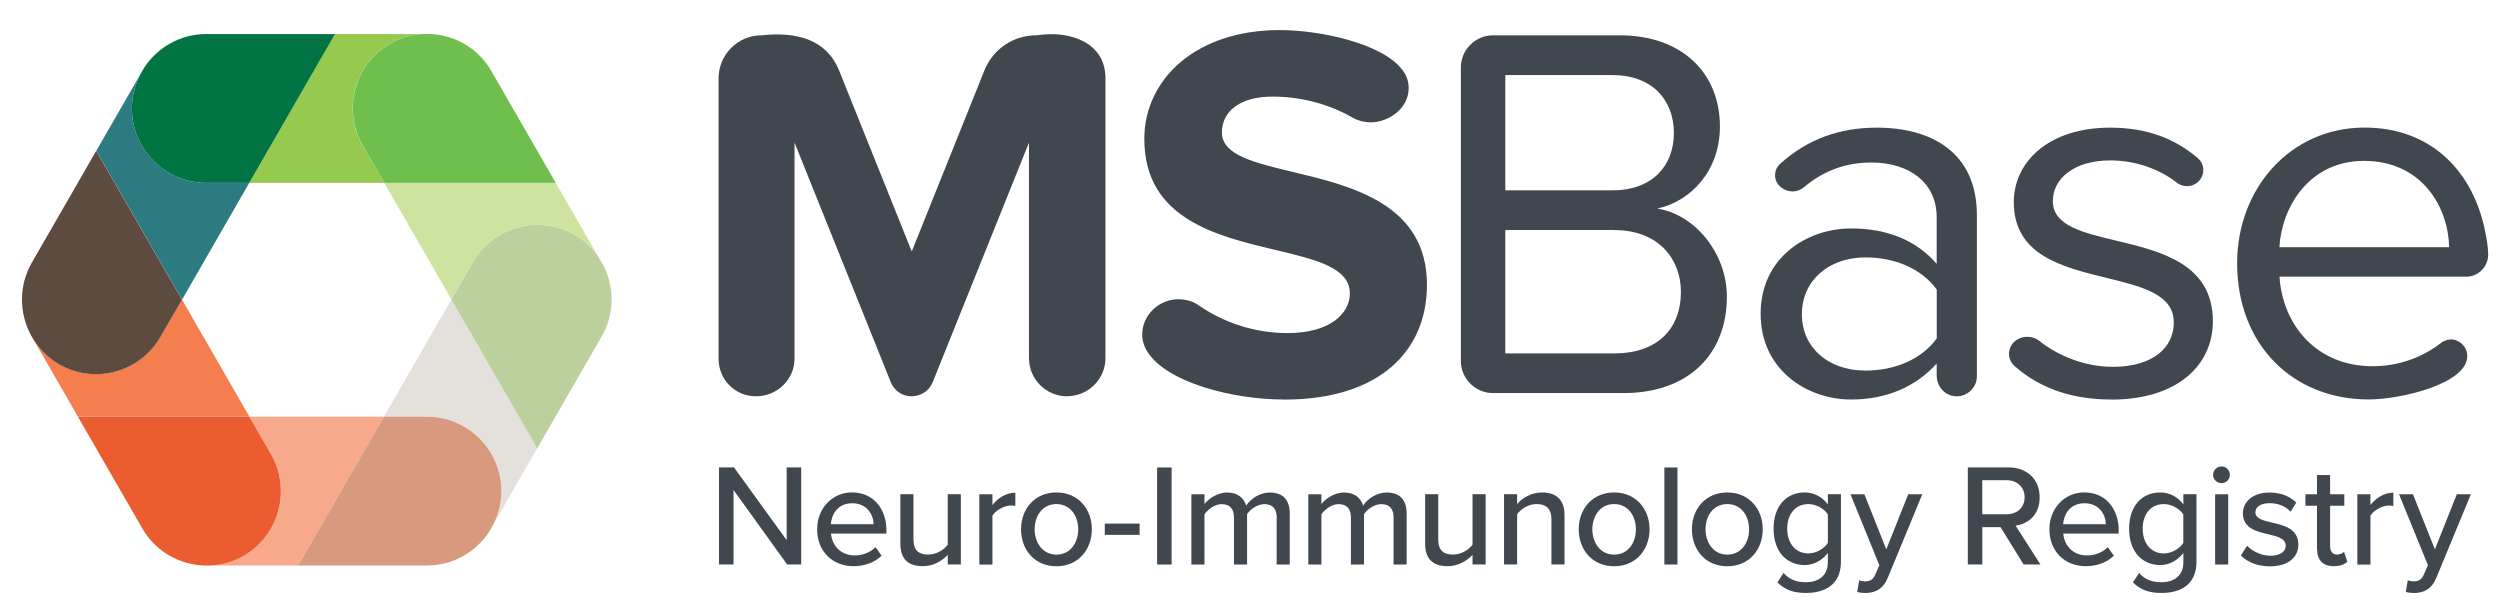 <svg width="200" height="48" viewBox="0 0 200 48" fill="none" xmlns="http://www.w3.org/2000/svg">
<path d="M14.557 23.97L12.832 26.958C11.197 29.796 7.545 30.774 4.718 29.136C3.868 28.644 3.186 27.966 2.695 27.186L6.233 33.33H19.952L14.557 23.964V23.97Z" fill="#F47E4D"/>
<path d="M30.736 14.628L29.006 11.628C27.371 8.79 28.353 5.136 31.18 3.498C31.994 3.024 32.88 2.778 33.766 2.724H26.796L19.934 14.628H30.73H30.736Z" fill="#96CA4F"/>
<path d="M19.952 33.336L21.677 36.33C23.311 39.168 22.329 42.822 19.503 44.46C18.659 44.946 17.742 45.198 16.832 45.24H23.856L30.719 33.336H19.958H19.952Z" fill="#F8A88B"/>
<path d="M21.677 36.33L19.952 33.336H6.233L11.389 42.282C12.437 44.1 14.317 45.15 16.275 45.24H16.832C17.748 45.198 18.659 44.946 19.503 44.46C22.335 42.822 23.311 39.162 21.677 36.33Z" fill="#EB5D31"/>
<path d="M36.114 23.958L37.844 20.952C39.479 18.114 43.132 17.136 45.958 18.774C46.755 19.236 47.395 19.86 47.886 20.574L44.455 14.622H30.736L36.114 23.952V23.958Z" fill="#CEE39F"/>
<path d="M29.012 11.628L30.742 14.628H44.461L39.305 5.676C38.287 3.912 36.491 2.868 34.593 2.724H33.778C32.892 2.778 32.006 3.024 31.192 3.498C28.359 5.136 27.383 8.796 29.018 11.628H29.012Z" fill="#6FBF4F"/>
<path d="M19.94 14.628H16.491C13.222 14.628 10.551 11.952 10.551 8.676C10.551 7.716 10.784 6.804 11.198 6L7.701 12.066L14.563 23.97L19.946 14.622L19.94 14.628Z" fill="#2C7B80"/>
<path d="M4.719 29.142C7.551 30.78 11.198 29.796 12.832 26.964L14.557 23.976L7.695 12.072L2.545 21.012C1.485 22.854 1.533 25.044 2.467 26.802L2.695 27.192C3.192 27.972 3.868 28.65 4.719 29.142Z" fill="#5D4B3F"/>
<path d="M16.491 14.628H19.94L26.802 2.724H16.491C14.437 2.724 12.617 3.786 11.551 5.388L11.197 6C10.79 6.804 10.551 7.716 10.551 8.676C10.551 11.952 13.222 14.628 16.491 14.628Z" fill="#007442"/>
<path d="M30.712 33.336H34.168C37.437 33.336 40.108 36.012 40.108 39.288C40.108 40.236 39.874 41.136 39.479 41.934L42.976 35.862L36.114 23.958L30.712 33.336Z" fill="#E4E1DC"/>
<path d="M34.168 33.336H30.713L23.85 45.24H34.168C36.204 45.24 38.012 44.196 39.084 42.618L39.479 41.934C39.88 41.136 40.108 40.236 40.108 39.288C40.108 36.012 37.437 33.336 34.168 33.336Z" fill="#D79A7E"/>
<path d="M48.347 21.378L47.886 20.58C47.401 19.86 46.754 19.236 45.958 18.78C43.126 17.142 39.479 18.126 37.844 20.958L36.114 23.964L42.976 35.868L48.138 26.91C49.15 25.158 49.156 23.094 48.353 21.384L48.347 21.378Z" fill="#BCD09D"/>
<path fill-rule="evenodd" clip-rule="evenodd" d="M91.85 28.23C93.431 30.588 98.569 31.962 102.725 31.962V31.968C110.431 31.968 114.156 28.02 114.156 22.788C114.156 16.321 108.149 14.884 103.405 13.749C100.311 13.009 97.754 12.398 97.754 10.602C97.754 8.886 99.21 7.728 101.82 7.728C103.916 7.728 106.144 8.244 108.114 9.36C108.623 9.66 109.138 9.786 109.653 9.786C111.108 9.786 112.695 8.67 112.695 7.038C112.695 6.522 112.521 6.012 112.18 5.58C110.599 3.48 105.629 2.406 102.377 2.406C95.653 2.406 91.545 6.354 91.545 11.118C91.545 17.503 97.33 18.878 102.038 19.997C105.266 20.765 107.988 21.412 107.988 23.472C107.988 25.104 106.365 26.646 103.024 26.646C100.24 26.646 97.802 25.746 95.874 24.414C95.401 24.066 94.802 23.94 94.246 23.94C92.79 23.94 91.377 25.14 91.377 26.772C91.377 27.288 91.551 27.798 91.85 28.23ZM85.359 31.704C83.689 31.704 82.317 30.33 82.317 28.656V11.412L74.611 30.588C74.353 31.23 73.713 31.704 72.898 31.704C72.168 31.704 71.527 31.23 71.269 30.588L63.563 11.412V28.704C63.563 30.336 62.192 31.704 60.479 31.704C58.767 31.704 57.485 30.33 57.485 28.704V6.264C57.485 4.374 59.024 2.826 60.91 2.826C63.695 2.526 66.09 3.126 67.12 5.616L72.94 20.118L78.76 5.616C79.443 3.942 81.03 2.826 82.916 2.826C85.659 2.4 88.437 3.426 88.437 6.258V28.65C88.437 30.324 87.066 31.698 85.353 31.698L85.359 31.704ZM177.719 37.314C177.359 37.314 177.048 37.608 177.048 37.98C177.048 38.352 177.347 38.652 177.719 38.652C178.09 38.652 178.389 38.358 178.389 37.98C178.389 37.602 178.078 37.314 177.719 37.314ZM178.257 39.54H177.21V45.162H178.257V39.54ZM58.683 45.156V39.198L62.97 45.156H64.096V37.392H62.934V43.212L58.719 37.392H57.521V45.156H58.683ZM70.916 42.432C70.916 40.71 69.868 39.396 68.186 39.396L68.18 39.39C66.545 39.39 65.371 40.71 65.371 42.336C65.371 44.106 66.605 45.294 68.275 45.294C69.18 45.294 69.97 45 70.527 44.454L70.042 43.77C69.629 44.202 68.976 44.436 68.383 44.436C67.257 44.436 66.563 43.644 66.479 42.69H70.916V42.432ZM69.892 41.934H66.467C66.527 41.166 67 40.26 68.186 40.26C69.371 40.26 69.868 41.19 69.892 41.934ZM75.82 44.388C75.389 44.856 74.683 45.294 73.82 45.294C72.623 45.294 72.03 44.688 72.03 43.5V39.534H73.078V43.152C73.078 44.082 73.545 44.364 74.263 44.364C74.916 44.364 75.509 43.992 75.82 43.572V39.534H76.868V45.156H75.82V44.388ZM79.395 39.54H78.347V39.546V45.168H79.395V41.256C79.635 40.836 80.347 40.44 80.868 40.44C81.006 40.44 81.126 40.452 81.228 40.476V39.414C80.485 39.414 79.826 39.846 79.395 40.404V39.54ZM81.683 42.342C81.683 40.722 82.772 39.396 84.515 39.396C86.257 39.396 87.347 40.722 87.347 42.342C87.347 43.962 86.269 45.3 84.515 45.3C82.76 45.3 81.683 43.974 81.683 42.342ZM86.257 42.342C86.257 41.286 85.641 40.326 84.515 40.326C83.389 40.326 82.772 41.28 82.772 42.342C82.772 43.404 83.401 44.37 84.515 44.37C85.629 44.37 86.257 43.416 86.257 42.342ZM91.168 41.886H88.383V42.792H91.168V41.886ZM92.569 37.398H93.731V45.162H92.569V37.398ZM101.162 40.332C101.85 40.332 102.138 40.758 102.138 41.412H102.132V45.162H103.18V41.1C103.18 39.972 102.623 39.402 101.587 39.402C100.761 39.402 100.018 39.93 99.695 40.452C99.521 39.846 99.012 39.402 98.174 39.402C97.335 39.402 96.593 39.984 96.359 40.332V39.54H95.311V45.162H96.359V41.148C96.641 40.74 97.186 40.332 97.731 40.332C98.437 40.332 98.719 40.758 98.719 41.412V45.162H99.766V41.136C100.036 40.728 100.593 40.332 101.162 40.332ZM111.491 41.412C111.491 40.758 111.204 40.332 110.515 40.332C109.946 40.332 109.389 40.728 109.12 41.136V45.162H108.072V41.412C108.072 40.758 107.79 40.332 107.084 40.332C106.539 40.332 105.994 40.74 105.713 41.148V45.162H104.665V39.54H105.713V40.332C105.946 39.984 106.689 39.402 107.527 39.402C108.365 39.402 108.874 39.846 109.048 40.452C109.371 39.93 110.114 39.402 110.94 39.402C111.976 39.402 112.533 39.972 112.533 41.1V45.162H111.485V41.412H111.491ZM115.802 45.294C116.665 45.294 117.371 44.856 117.802 44.388V45.156H118.85V39.534H117.802V43.572C117.491 43.992 116.898 44.364 116.246 44.364C115.527 44.364 115.06 44.082 115.06 43.152V39.534H114.012V43.5C114.012 44.688 114.605 45.294 115.802 45.294ZM124.114 41.562C124.114 40.632 123.641 40.326 122.916 40.326C122.263 40.326 121.671 40.722 121.371 41.142V45.156H120.323V39.534H121.371V40.326C121.742 39.87 122.485 39.396 123.359 39.396C124.545 39.396 125.162 40.026 125.162 41.214V45.156H124.114V41.562ZM129.132 39.396C127.389 39.396 126.299 40.722 126.299 42.342C126.299 43.974 127.377 45.3 129.132 45.3C130.886 45.3 131.964 43.962 131.964 42.342C131.964 40.722 130.874 39.396 129.132 39.396ZM129.132 40.326C130.258 40.326 130.874 41.286 130.874 42.342C130.874 43.416 130.246 44.37 129.132 44.37C128.018 44.37 127.389 43.404 127.389 42.342C127.389 41.28 128.006 40.326 129.132 40.326ZM133.15 37.398H134.198V45.162H133.15V37.398ZM138.186 39.396C136.443 39.396 135.353 40.722 135.353 42.342C135.353 43.974 136.431 45.3 138.186 45.3C139.94 45.3 141.018 43.962 141.018 42.342C141.018 40.722 139.928 39.396 138.186 39.396ZM138.186 40.326C139.311 40.326 139.928 41.286 139.928 42.342C139.928 43.416 139.299 44.37 138.186 44.37C137.072 44.37 136.443 43.404 136.443 42.342C136.443 41.28 137.06 40.326 138.186 40.326ZM142.683 45.834L142.684 45.835L142.192 46.596C142.862 47.238 143.551 47.436 144.491 47.436C145.868 47.436 147.275 46.866 147.275 44.934V39.534H146.228V40.35C145.778 39.744 145.114 39.396 144.383 39.396C142.934 39.396 141.886 40.452 141.886 42.294C141.886 44.136 142.934 45.204 144.383 45.204C145.138 45.204 145.796 44.796 146.228 44.238V44.97C146.228 46.158 145.353 46.578 144.485 46.578C143.719 46.578 143.151 46.368 142.684 45.835L142.689 45.828L142.683 45.834ZM146.228 41.154C145.934 40.698 145.299 40.326 144.671 40.326C143.623 40.326 142.976 41.142 142.976 42.294C142.976 43.446 143.629 44.274 144.671 44.274C145.299 44.274 145.934 43.89 146.228 43.434V41.154ZM150.024 45.96C149.85 46.38 149.593 46.506 149.21 46.506L149.204 46.512C149.06 46.512 148.862 46.476 148.737 46.416L148.575 47.358C148.743 47.406 149.054 47.442 149.228 47.442C150.042 47.43 150.659 47.112 151.018 46.23L153.784 39.54H152.659L150.904 43.95L149.15 39.54H148.036L150.347 45.216L150.024 45.96ZM160.036 42.168H158.587V45.156H157.425V37.392H160.689C162.162 37.392 163.174 38.346 163.174 39.78C163.174 41.214 162.234 41.922 161.246 42.048L163.234 45.156H161.886L160.042 42.168H160.036ZM160.533 38.418H158.581V41.142H160.533C161.371 41.142 161.97 40.596 161.97 39.78C161.97 38.964 161.365 38.418 160.533 38.418ZM169.497 42.432C169.497 40.71 168.449 39.396 166.767 39.396L166.761 39.39C165.126 39.39 163.952 40.71 163.952 42.336C163.952 44.106 165.186 45.294 166.856 45.294C167.761 45.294 168.551 45 169.108 44.454L168.623 43.77C168.21 44.202 167.557 44.436 166.964 44.436C165.838 44.436 165.144 43.644 165.06 42.69H169.497V42.432ZM168.473 41.934H165.048C165.108 41.166 165.581 40.26 166.767 40.26C167.952 40.26 168.449 41.19 168.473 41.934ZM171.126 45.834L171.127 45.835L170.635 46.596C171.305 47.238 171.994 47.436 172.934 47.436C174.311 47.436 175.719 46.866 175.719 44.934V39.534H174.671V40.35C174.222 39.744 173.557 39.396 172.826 39.396C171.377 39.396 170.329 40.452 170.329 42.294C170.329 44.136 171.377 45.204 172.826 45.204C173.581 45.204 174.24 44.796 174.671 44.238V44.97C174.671 46.158 173.796 46.578 172.928 46.578C172.162 46.578 171.594 46.368 171.127 45.835L171.132 45.828L171.126 45.834ZM174.665 41.154C174.371 40.698 173.737 40.326 173.108 40.326C172.06 40.326 171.413 41.142 171.413 42.294C171.413 43.446 172.066 44.274 173.108 44.274C173.737 44.274 174.371 43.89 174.665 43.434V41.154ZM179.766 43.656C180.15 44.076 180.892 44.46 181.647 44.46C182.401 44.46 182.856 44.136 182.856 43.656C182.856 43.098 182.216 42.912 181.497 42.75L181.479 42.746C180.531 42.525 179.431 42.268 179.431 41.064C179.431 40.17 180.198 39.402 181.569 39.402C182.533 39.402 183.228 39.75 183.707 40.206L183.24 40.938C182.916 40.542 182.287 40.254 181.581 40.254C180.874 40.254 180.431 40.536 180.431 40.986C180.431 41.478 181.036 41.64 181.731 41.802L181.731 41.802C182.707 42.024 183.868 42.288 183.868 43.584C183.868 44.55 183.078 45.306 181.605 45.306C180.665 45.306 179.838 45.018 179.269 44.436L179.766 43.668V43.656ZM185.359 40.458V43.914L185.365 43.908C185.365 44.796 185.82 45.294 186.701 45.294C187.246 45.294 187.569 45.144 187.79 44.934L187.521 44.142C187.419 44.262 187.198 44.364 186.952 44.364C186.593 44.364 186.407 44.076 186.407 43.68V40.458H187.545V39.54H186.407V38.004H185.359V39.54H184.431V40.458H185.359ZM188.587 39.54H189.635V40.404C190.066 39.846 190.725 39.414 191.467 39.414V40.476C191.365 40.452 191.245 40.44 191.108 40.44C190.587 40.44 189.874 40.836 189.635 41.256V45.168H188.587V39.546V39.54ZM193.91 45.96C193.737 46.38 193.479 46.506 193.096 46.506L193.09 46.512C192.946 46.512 192.749 46.476 192.623 46.416L192.461 47.358C192.629 47.406 192.94 47.442 193.114 47.442C193.928 47.43 194.545 47.112 194.904 46.23L197.671 39.54H196.545L194.79 43.95L193.036 39.54H191.922L194.234 45.216L193.91 45.96ZM129.886 31.446H119.437C118.024 31.446 116.868 30.288 116.868 28.872V5.4C116.868 3.984 118.024 2.826 119.437 2.826H129.587C134.551 2.826 137.593 5.832 137.593 10.122C137.593 13.728 135.198 16.128 132.581 16.686C135.623 17.16 138.15 20.292 138.15 23.724C138.15 28.314 135.108 31.446 129.886 31.446ZM128.988 6.006H120.425V15.228H128.988C132.198 15.228 133.91 13.254 133.91 10.638C133.91 8.022 132.198 6.006 128.988 6.006ZM129.162 18.402H120.425V28.272H129.162C132.503 28.272 134.473 26.382 134.473 23.34C134.473 20.724 132.677 18.408 129.162 18.408V18.402ZM154.934 30.03C154.934 30.93 155.623 31.704 156.521 31.704V31.71C157.419 31.71 158.15 30.978 158.15 30.12V17.208C158.15 12.186 154.509 10.212 150.144 10.212C147.192 10.212 144.623 11.112 142.437 13.086C142.132 13.344 142.006 13.686 142.006 14.028C142.006 14.802 142.737 15.318 143.419 15.318C143.719 15.318 144.06 15.192 144.317 14.976C145.904 13.644 147.659 13.002 149.713 13.002C152.707 13.002 154.934 14.586 154.934 17.376V21.108C153.263 19.176 150.91 18.276 148.084 18.276C144.575 18.276 140.85 20.592 140.85 25.098C140.85 29.604 144.575 31.962 148.084 31.962C150.868 31.962 153.222 30.978 154.934 29.088V30.03ZM149.246 20.592C151.515 20.592 153.701 21.45 154.94 23.166V27.072C153.701 28.788 151.515 29.646 149.246 29.646C146.246 29.646 144.15 27.798 144.15 25.14C144.15 22.482 146.251 20.592 149.246 20.592ZM168.898 31.962C165.988 31.962 163.329 31.188 161.192 29.304C160.892 29.046 160.719 28.704 160.719 28.32C160.719 27.546 161.359 26.946 162.174 26.946C162.515 26.946 162.814 27.03 163.114 27.246C164.611 28.446 166.755 29.346 169.024 29.346C172.192 29.346 173.904 27.846 173.904 25.788C173.904 23.543 171.345 22.919 168.515 22.229C165.016 21.376 161.102 20.422 161.102 16.176C161.102 12.96 163.886 10.212 168.808 10.212C171.808 10.212 174.03 11.112 175.832 12.66C176.132 12.918 176.264 13.26 176.264 13.602C176.264 14.334 175.665 14.892 174.976 14.892C174.677 14.892 174.377 14.808 174.12 14.592C172.79 13.56 170.91 12.834 168.808 12.834C165.982 12.834 164.228 14.25 164.228 16.092C164.228 18.042 166.582 18.603 169.271 19.245C172.853 20.099 177.03 21.094 177.03 25.704C177.03 29.178 174.246 31.968 168.898 31.968V31.962ZM182.359 22.134H197.299C198.281 22.134 199.054 21.318 199.054 20.376C199.054 19.728 198.918 19.048 198.8 18.455C198.784 18.378 198.769 18.302 198.755 18.228C197.683 13.464 194.299 10.206 189.162 10.206C183.252 10.206 178.97 15.054 178.97 21.06C178.97 27.54 183.383 31.956 189.503 31.956C192.03 31.956 197.383 30.714 197.383 28.482C197.383 27.666 196.659 27.15 196.102 27.15C195.844 27.15 195.587 27.24 195.371 27.366C193.749 28.656 191.778 29.298 189.808 29.298C185.353 29.298 182.617 26.04 182.359 22.134ZM182.353 19.776C182.527 16.602 184.713 12.87 189.12 12.87C193.832 12.87 195.886 16.686 195.928 19.776H182.353Z" fill="#40474F"/>
</svg>
